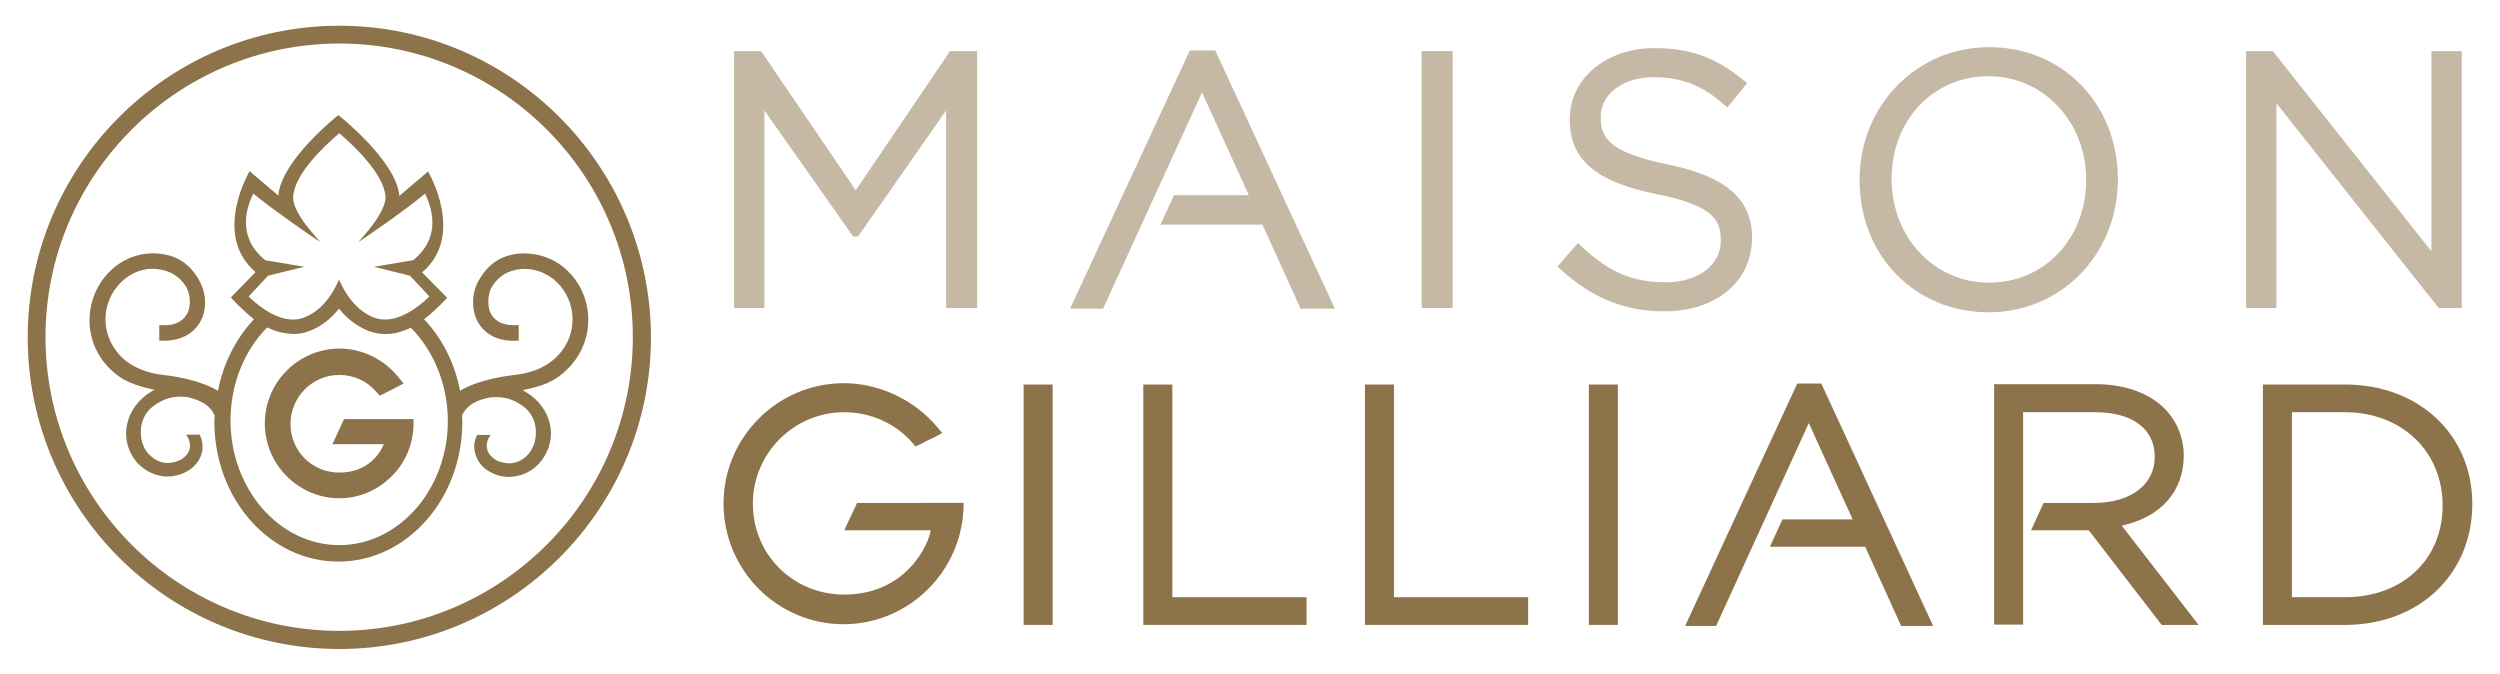 <?xml version="1.0" encoding="UTF-8"?> <!-- Generator: Adobe Illustrator 20.1.0, SVG Export Plug-In . SVG Version: 6.00 Build 0) --> <svg xmlns="http://www.w3.org/2000/svg" xmlns:xlink="http://www.w3.org/1999/xlink" version="1.1" id="Calque_1" x="0px" y="0px" viewBox="0 0 758.1 204.5" style="enable-background:new 0 0 758.1 204.5;" xml:space="preserve"> <style type="text/css"> .st0{opacity:0.5;fill:#8D734A;} .st1{fill:#8D734A;} </style> <g> <g> <polygon class="st0" points="231.8,33.5 258.7,71.7 260.2,71.7 286.9,33.5 286.9,93.4 296.3,93.4 296.3,15.5 288.1,15.5 259.5,57.7 230.8,15.5 222.6,15.5 222.6,93.4 231.8,93.4 "></polygon> <rect x="431.1" y="15.5" class="st0" width="9.4" height="77.9"></rect> <path class="st0" d="M505.2,85.6c-10,0-17-2.9-25.2-10.5l-1.5-1.4l-6.2,7.1l1.4,1.3c9.6,8.5,19.1,12.3,31.1,12.3 c15.6,0,26.5-9.1,26.5-22.3c0-11.8-8-18.7-25.9-22.3c-18.5-3.8-20-8.7-20-14.4c0-6.9,6.8-12,16.1-12c8.1,0,14.5,2.4,20.8,7.9 l1.5,1.3l6-7.4l-1.5-1.2c-8.3-6.7-16-9.4-26.6-9.4c-14.7,0-25.7,9.2-25.7,21.6c0,12.2,7.9,19,26.5,22.7c17.9,3.6,19.3,8.4,19.3,14 C521.9,80.3,515,85.6,505.2,85.6z"></path> <path class="st0" d="M603,94.7c21.8,0,38.8-17.2,39.2-39.4l0.1-0.1l-0.1-1.7c-0.4-22.4-17-39.2-39-39.2c-22,0-39.3,17.7-39.3,40.2 v0.2C563.9,77.5,580.7,94.7,603,94.7z M573.6,54.2c0-17.7,12.6-31.1,29.4-31.1c16.6,0,29.6,13.8,29.6,31.3v0.2 c0,17.7-12.6,31.1-29.4,31.1C586.6,85.8,573.6,72,573.6,54.2z"></path> <polygon class="st0" points="690.3,31.3 739.5,93.4 746.5,93.4 746.5,15.5 737.3,15.5 737.3,76.2 689.2,15.5 681.1,15.5 681.1,93.4 690.3,93.4 "></polygon> <polygon class="st0" points="360.8,15.3 324.5,93.6 334.5,93.6 364.5,28 378.7,59.2 356,59.2 351.9,68.1 382.8,68.1 394.4,93.6 404.8,93.6 368.5,15.3 "></polygon> <g> <polygon class="st1" points="545,116.3 511,189.8 520.4,189.8 548.5,128.3 561.8,157.5 540.5,157.5 536.7,165.8 565.6,165.8 576.5,189.8 586.2,189.8 552.3,116.3 "></polygon> <rect x="310.4" y="116.6" class="st1" width="8.8" height="72.9"></rect> <polygon class="st1" points="355.5,116.6 346.7,116.6 346.7,189.5 396.2,189.5 396.2,181.1 355.5,181.1 "></polygon> <polygon class="st1" points="422.7,116.6 413.9,116.6 413.9,189.5 463.4,189.5 463.4,181.1 422.7,181.1 "></polygon> <rect x="481.8" y="116.6" class="st1" width="8.8" height="72.9"></rect> <path class="st1" d="M711.1,116.6h-24.9v72.9h24.9c22.4,0,38.6-15.3,38.6-36.7C749.7,131.8,733.5,116.6,711.1,116.6z M740.7,153.3c0,16.4-12.2,27.8-29.6,27.8H695V125h16.1C728.2,125,740.7,136.8,740.7,153.3z"></path> <path class="st1" d="M643.4,159.4c11.8-2.6,18.8-10.3,18.8-21.3c0-5.3-2.1-10.5-5.8-14.2c-4.7-4.7-12.1-7.4-20.8-7.4h-30.9v72.9 h8.8V125h21.8c11.3,0,18.1,5,18.1,13.5c0,8.5-7.2,13.9-18.2,14h-15.5l-3.8,8.3h17.5l22.1,28.7h11.2L643.4,159.4z"></path> <path class="st1" d="M259.9,152.5l-3.9,8.3h26.2c-0.4,3.9-7.2,19.5-26.2,19.5c-15.5,0-27.7-12.1-27.7-27.6 c0-15.2,12.4-27.7,27.7-27.7c8,0,15.6,3.4,20.7,9.3l0.9,1.1l1.3-0.6c1.9-1,3.3-1.7,4.8-2.4l2-1.1l-1.5-1.8 c-7-8.3-17.6-13.3-28.3-13.3c-20.1,0-36.5,16.4-36.5,36.5c0,20.1,16.2,36.5,36.3,36.6c20.2,0,36.6-16.5,36.5-36.8H259.9z"></path> </g> </g> <g> <path class="st1" d="M102.9,7.8c-52.1,0-94.5,42.4-94.5,94.5c0,52.1,42.4,94.5,94.5,94.5c52.1,0,94.5-42.4,94.5-94.5 C197.3,50.1,154.9,7.8,102.9,7.8 M191.9,102.2c0,49.1-39.9,89.1-89,89.1c-49.1,0-89.1-39.9-89.1-89.1c0-49.1,40-89,89.1-89 C152,13.2,191.9,53.1,191.9,102.2"></path> <path class="st1" d="M125.4,127.1h-21.1l-3.5,7.6h15.6c-1.2,2.9-4.9,8.6-13.5,8.6c-8.3,0-14.8-6.5-14.8-14.8 c0-8.1,6.6-14.8,14.8-14.8c4.3,0,8.3,1.8,11,4.9l1.3,1.4l7.2-3.7l-1.9-2.3c-4.3-5.2-10.9-8.3-17.5-8.3 c-12.5,0-22.7,10.2-22.7,22.7c0,12.4,10.1,22.6,22.5,22.7c6.1,0,11.7-2.4,16-6.7c4.3-4.3,6.6-10,6.6-16.1L125.4,127.1z"></path> <path class="st1" d="M172.3,82.3c-4-4-9.5-5.8-14.8-5.4c-5.5,0.5-9.4,3-12.3,8.1c-2.2,3.8-2.4,9-0.2,12.8c1.3,2.3,4.7,6,12.1,5.5 l0.2,0v-4.7l-0.5,0c-3.8,0.2-6.4-0.9-7.8-3.2c-1.5-2.6-1-6.6,0.2-8.5c2.2-3.5,5.1-4.9,8.7-5.3c3.9-0.4,8,1.1,11,4 c6,5.9,6.5,15.8,0.2,22.3c-3.9,4-8.8,5.3-13,5.8c-5.7,0.6-12.6,2.3-16.6,4.8c-1.6-8.5-5.5-16-10.9-21.7c3.7-2.8,7-6.5,7-6.5 l-7.6-7.7c13.3-11.3,1.8-30.6,1.8-30.6l-8.7,7.4c-0.9-10.7-18.5-24.5-18.5-24.5S85.3,48.5,84.4,59.3l-8.7-7.4 c0,0-11.5,19.3,1.8,30.6L70,90.2c0,0,3.3,3.7,7,6.6c0,0,0,0,0,0c-5.4,5.8-9.3,13.3-10.9,21.7c-4.1-2.5-10.9-4.2-16.6-4.8 c-4.1-0.5-9.1-1.8-13-5.8c-6.3-6.6-5.8-16.4,0.2-22.3c3-3,7.1-4.5,10.9-4c3.6,0.4,6.6,1.8,8.8,5.3c1.2,1.9,1.8,5.9,0.2,8.5 c-1.4,2.3-4.1,3.5-7.8,3.2l-0.5,0v4.7l0.2,0c7.5,0.4,10.8-3.3,12.1-5.5c2.3-3.8,2-8.9-0.2-12.8c-2.9-5.1-6.8-7.6-12.3-8.1 c-5.3-0.5-10.8,1.4-14.8,5.4c-7.8,7.7-8.5,20.8-0.3,29.2c4.1,4.2,8,5.4,13.8,6.7c-0.9,0.5-1.7,1-2.5,1.6c-3.4,2.6-5.5,6.2-6,10.2 c-0.4,3.7,0.8,7.5,3.3,10.3c2.3,2.5,5.4,4,8.7,4.2c3.1,0.1,6.2-1,8.4-3c1.9-1.8,2.9-4.1,2.7-6.6c0-1.1-0.4-2.1-0.9-3.1h-4.1 c0.1,0.2,0.7,0.9,0.9,1.6c0.2,0.5,0.3,1,0.3,1.6c0,1.6-0.5,2.6-1.7,3.6c-0.7,0.7-1.6,1.1-2.9,1.5c-0.1,0-0.7,0.1-1.1,0.2 c-0.5,0.1-1.1,0.1-1.3,0.1c-2.7-0.1-4.5-1.7-5.6-2.8c-1.7-1.9-2.4-4.5-2.3-7c0.1-2.8,1.3-5.7,4-7.6c2.8-2,5.8-3.1,9.8-2.6 c0.5,0,1,0.2,1.4,0.3c3.7,1,6,2.6,7.2,5.3c0,0.6-0.1,1.3-0.1,1.9c0,23.4,16.8,42.4,37.6,42.4c20.8,0,37.6-19,37.6-42.4 c0-0.7-0.1-1.3-0.1-1.9c1.2-2.6,3.5-4.3,7.2-5.2c0.4-0.1,0.9-0.2,1.4-0.3c4-0.4,7,0.6,9.8,2.6c2.7,1.9,3.9,4.8,4,7.6 c0.1,2.5-0.6,5.1-2.3,7c-1,1.2-2.9,2.7-5.6,2.8c-0.2,0-0.7,0-1.3-0.1c-0.5-0.1-0.9-0.2-1.1-0.2c-1.3-0.3-2.1-0.8-2.9-1.5 c-1.1-1-1.7-2.1-1.7-3.6c0-0.5,0.1-1.1,0.3-1.6c0.2-0.7,0.8-1.4,0.9-1.6h-4.1c-0.5,1-0.9,2.1-0.9,3.1c-0.1,2.4,0.9,4.8,2.7,6.6 c2.2,2,5.3,3.2,8.4,3c3.4-0.2,6.5-1.7,8.7-4.2c2.5-2.8,3.8-6.6,3.4-10.3c-0.4-4-2.6-7.6-6-10.2c-0.8-0.6-1.7-1.1-2.5-1.6 c5.9-1.2,9.7-2.4,13.9-6.7C180.7,103.1,180.1,90,172.3,82.3z M81.3,83.6l11-2.7l-11.9-2c-7.8-6.4-6.4-14.4-3.6-20.2 C83,63.8,93.6,71,93.7,71.1l3.4,2.3l-2.7-3.2c-1.4-1.6-5.8-7-5.5-10.6c0.4-6.9,9.6-15.5,14-19.2c4.3,3.7,13.5,12.3,14,19.2 c0.2,3.6-4.2,9.1-5.5,10.6l-2.7,3.2l3.4-2.3c0.1-0.1,10.6-7.2,16.8-12.4c2.8,5.8,4.2,13.9-3.6,20.2l-11.9,2l10.9,2.7l5.9,6.3 c-1.5,1.5-7.4,7-13.4,7c-1.2,0-2.3-0.2-3.4-0.6c-4.1-1.6-7.5-5.1-10-10.2l-0.6-1.3l-0.6,1.3c-2.5,5.2-5.9,8.6-10,10.2 c-1.1,0.4-2.2,0.6-3.4,0.6c-6,0-11.9-5.5-13.4-7L81.3,83.6z M80.2,98.9c-0.5-0.3-1.1-0.6-1.6-1C79.1,98.2,79.7,98.6,80.2,98.9z M102.9,165.3c-18.2,0-33-17-33-37.8c0-11.2,4.3-21.3,11.1-28.2c1.1,0.5,2.3,1,3.8,1.4c0.2,0,0.3,0.1,0.4,0.1 c1.1,0.2,2.3,0.4,3.6,0.5c1.8,0,3.5-0.3,5.2-1c3.4-1.3,6.3-3.6,8.8-6.7c2.5,3.1,5.4,5.3,8.8,6.7c1.6,0.6,3.4,1,5.2,1 c0.7,0,1.3-0.1,1.9-0.1c0.7-0.1,1.4-0.2,2.1-0.4c0,0,0,0,0,0c1.4-0.4,2.7-0.9,3.8-1.4c6.8,6.9,11.2,17,11.2,28.3 C135.8,148.3,121,165.3,102.9,165.3z"></path> </g> </g> </svg> 